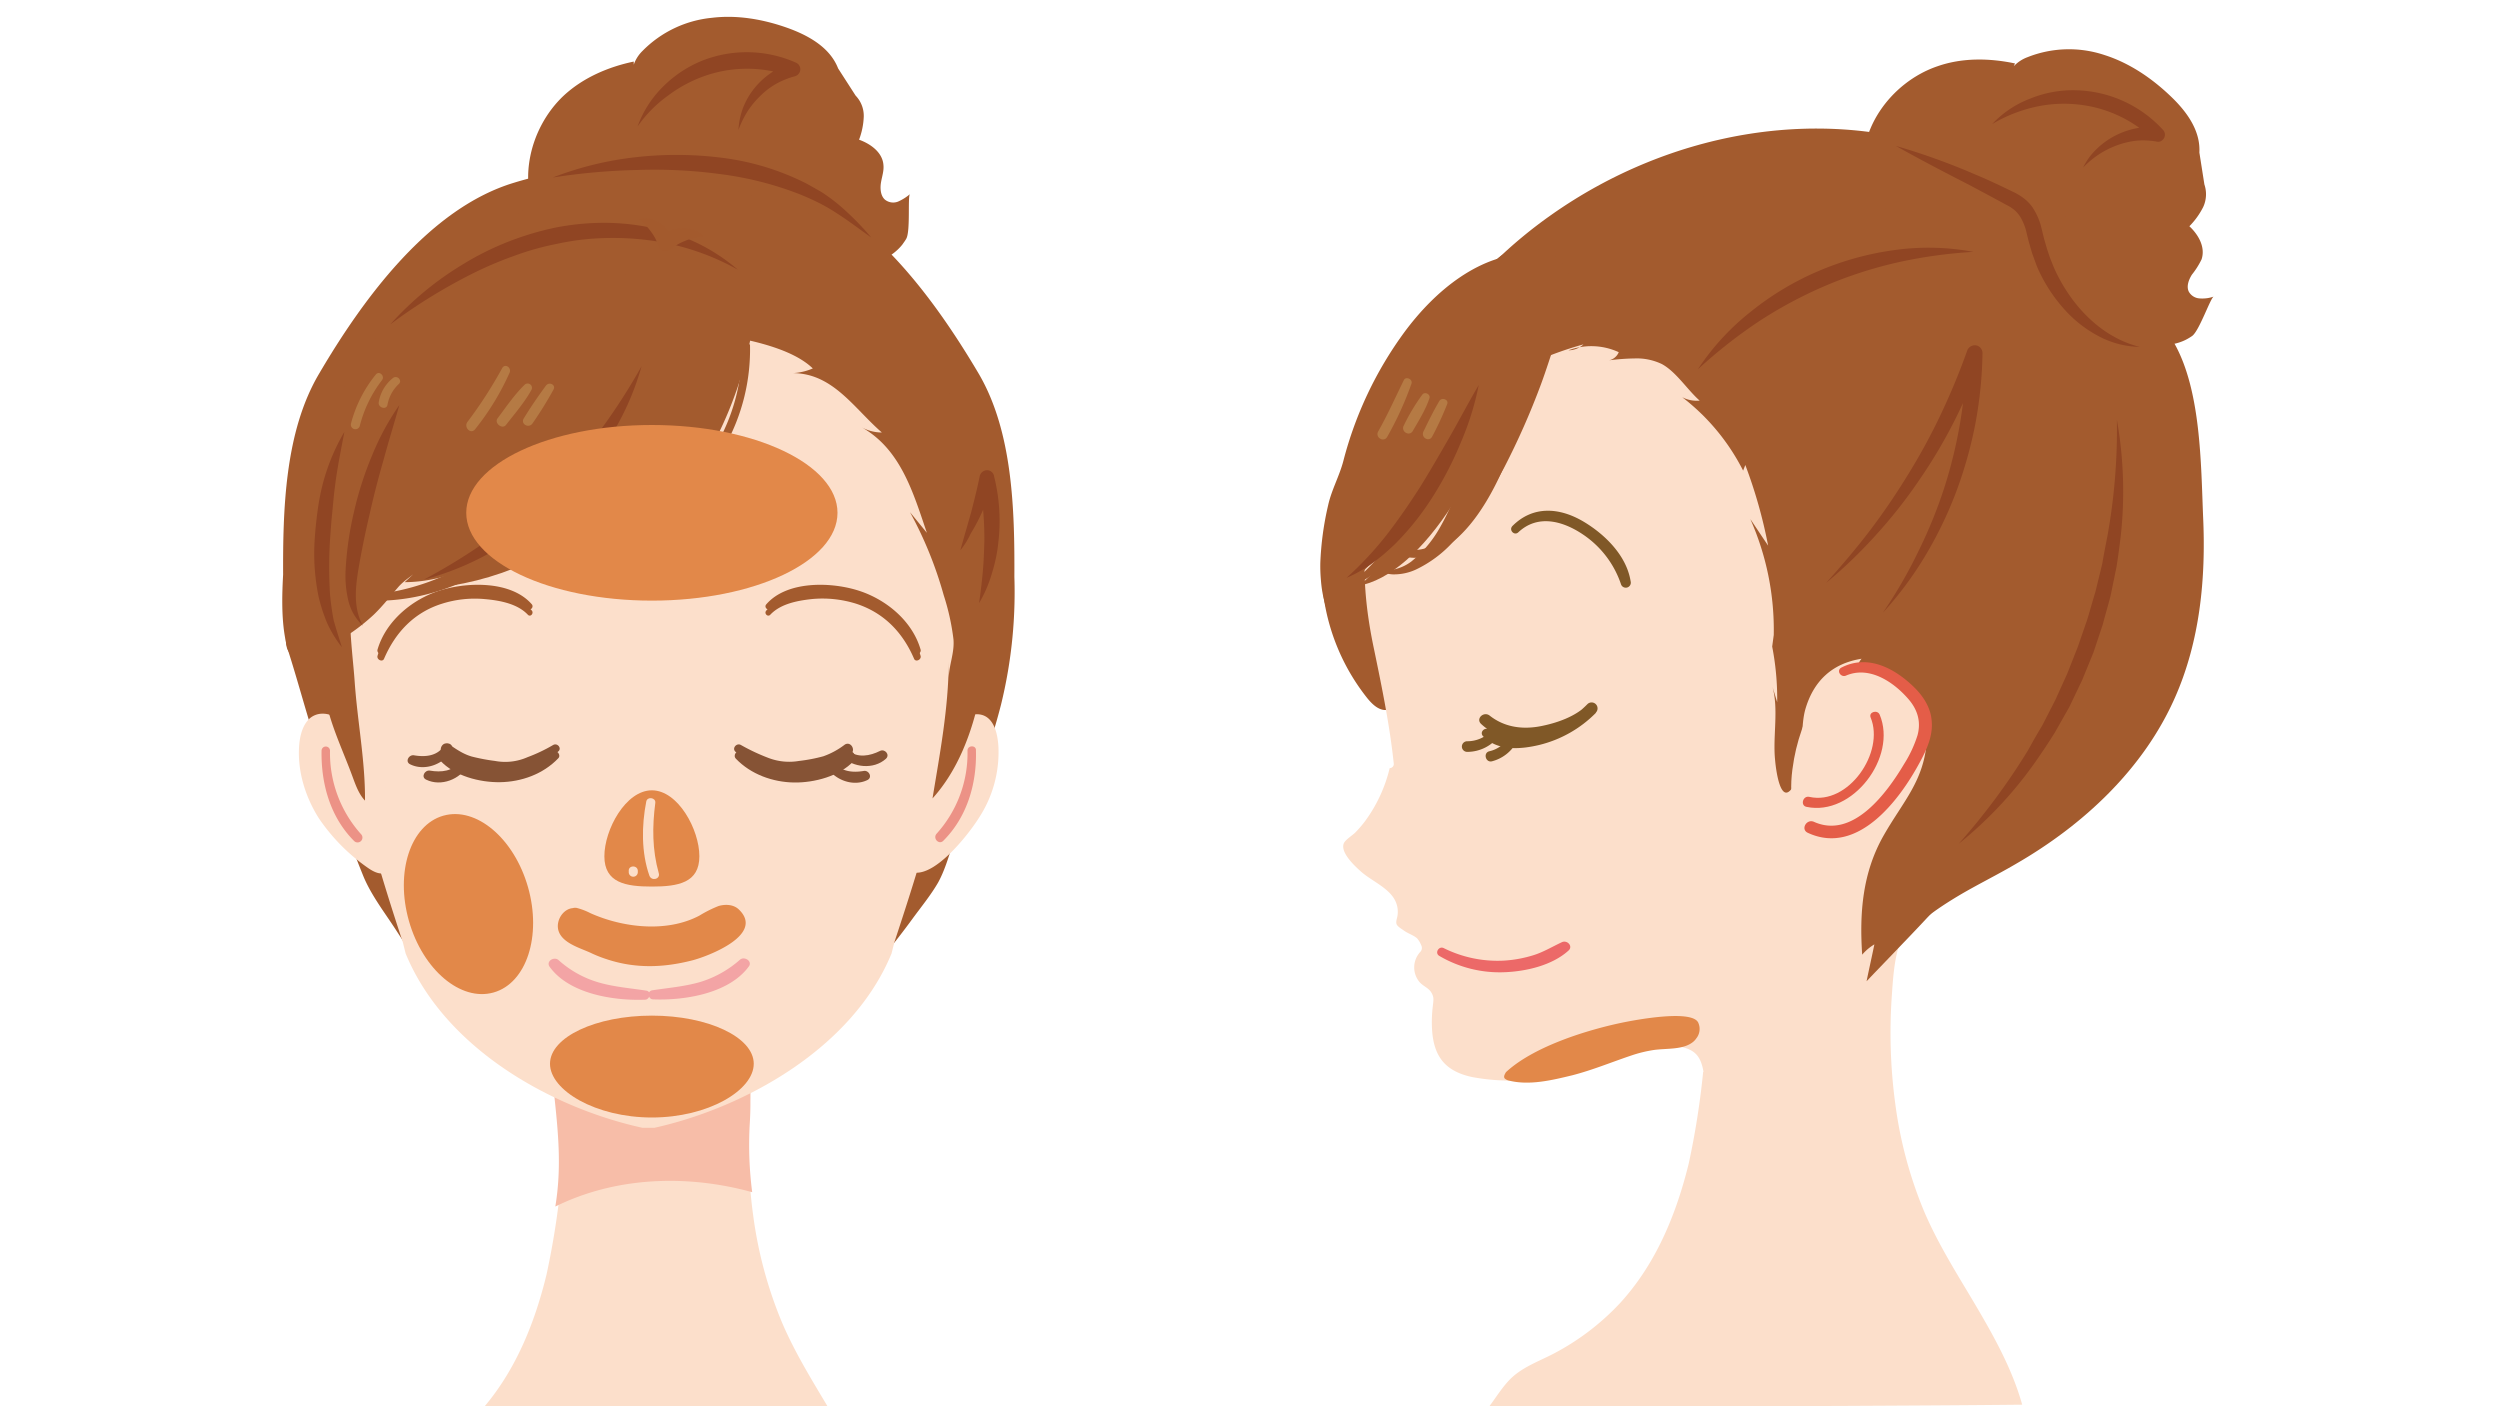 <svg xmlns="http://www.w3.org/2000/svg" xmlns:xlink="http://www.w3.org/1999/xlink" width="800" height="450" viewBox="0 0 800 450"><defs><clipPath id="b"><rect width="800" height="450"/></clipPath></defs><g id="a" clip-path="url(#b)"><path d="M264.8,450c-5.2-8.7-10.6-17.5-14.6-26.9a134.861,134.861,0,0,1-9.2-34.3,169.87,169.87,0,0,1-1.1-34.9c.4-5.8.8-12.5,3.1-18.1-.3.2-.7.5-1,.7-20.8,14-41.6,28.1-62.5,42.1a260.8,260.8,0,0,1-4.6,29.2c-3.7,15.3-9.7,30.2-19.8,42.2Z" fill="#fcdfcb"/><path d="M573.2,450c5.3,0,10.6-.1,15.9-.1,19.3-.1,38.6-.2,58-.4-3.3-11.8-9.4-22.5-15.6-33-5.6-9.4-11.5-18.8-15.8-28.9a134.858,134.858,0,0,1-9.2-34.3,169.868,169.868,0,0,1-1.1-34.9c.4-5.8.8-12.5,3.1-18.1-.3.2-.7.5-1,.7-20.8,14-41.6,28.1-62.5,42.1a260.8,260.8,0,0,1-4.6,29.2c-4,16.3-10.5,32.1-21.9,44.6a79.389,79.389,0,0,1-21.4,16.3c-4.8,2.5-10.3,4.4-14.1,8.4-2.4,2.5-4.3,5.6-6.4,8.4Z" fill="#fcdfcb"/><path d="M449.6,144.2c-17.8-4-25.5,18.7-26.5,32a67.324,67.324,0,0,0,14.5,47.3c1.4,1.7,3.2,3.5,5.4,3.7,4.6.3,3.1-4.7,3.5-7.2.8-4.8,3.9-10.1,5.5-14.8a232.387,232.387,0,0,0,8.1-30.5c1.2-5.9,2.1-11.9.8-17.7C459.5,151,455.4,145.5,449.6,144.2Z" fill="#a35b2e"/><path d="M699.7,108.6a17.393,17.393,0,0,0,1.8-1.1c2.3-1.7,5.9-12.3,6.9-12.6a10.925,10.925,0,0,1-4.4.6,4.251,4.251,0,0,1-3.6-2.2c-.8-1.7,0-3.8,1-5.4a25.27,25.27,0,0,0,3.1-4.9c1.3-3.9-1-7.9-3.9-10.6a24.347,24.347,0,0,0,4.4-6.1,9.746,9.746,0,0,0,.4-7.3l-1.6-10.2c.4-7.2-4.3-13.4-9.4-18.2-6-5.7-13.1-10.5-21-13a35.908,35.908,0,0,0-24.6.7,11.655,11.655,0,0,0-4.4,2.9l.4-.9c-8.1-1.7-16.8-1.9-24.8.9-15,5.1-26.7,21.1-23.2,37.2,1.9,8.8,7.3,16.4,13.6,22.8a84.674,84.674,0,0,0,18.5,14.1c16.8,9.4,36.2,12.7,55.2,14.9C689.3,110.8,695.2,111,699.7,108.6Z" fill="#a35b2e"/><path d="M637.5,39.7a32.453,32.453,0,0,1,12.3-8.2,36.259,36.259,0,0,1,15-2.6,38.931,38.931,0,0,1,27.3,12.6l.1.1a2.243,2.243,0,0,1-.2,3.2,1.9,1.9,0,0,1-1.9.5,25.563,25.563,0,0,0-6.2-.3,26.514,26.514,0,0,0-6.2,1.4,29.319,29.319,0,0,0-5.9,2.9,30.484,30.484,0,0,0-5.2,4.3,20.643,20.643,0,0,1,4.1-5.7,24.972,24.972,0,0,1,5.8-4.3,25.209,25.209,0,0,1,14.3-2.9l-1.9,3.8a40.775,40.775,0,0,0-24.3-11.1,42.258,42.258,0,0,0-13.7.9A47.116,47.116,0,0,0,637.5,39.7Z" fill="#904523"/><path d="M627.3,286.3c-3.2,1.9-6.2,3.8-9.2,6-7.7,5.8-13.9,13-21.8,18.8-16.6,12.1-35.1,21.3-56.2,18.7-17.3-2.1-32.4-12.3-46.7-22.4-12.7-9-22.6-15.1-28.4-29.6a282.761,282.761,0,0,1-18.6-133.6c3.2-31,24.9-57.8,50.1-75.5C534.4,42,584.2,32.6,628,49.9c28.5,11.3,53,33.4,67.8,60,8.5,15.1,8.5,38.4,9.2,55.6.9,19.6-1,39.6-9,57.7-10.1,22.9-29.3,40.8-51,53.3C639.2,279.9,633.1,282.9,627.3,286.3Z" fill="#a35b2e"/><path d="M645.4,244.3c16.4-40.6,14.9-87.5-7.9-125.4-11.2-18.7-28.2-37.3-49.8-43.4-11.4-3.2-23.4-3.1-35-1.9a200.212,200.212,0,0,0-34.3,6.8c-21.6,6.3-41.6,17.1-56.5,34.1a104.418,104.418,0,0,0-24.6,55.3c-1.5,12.9-.3,25.3,2.4,38,2.5,12.1,5,24.2,6.3,36.5a1.316,1.316,0,0,1-1.3,1.5,47.189,47.189,0,0,1-7.9,17,36.5,36.5,0,0,1-3.1,3.6c-.9.9-3,2.2-3.6,3.3-1.5,2.9,3.5,7.5,5.3,9.1,3.5,3.2,9.7,5.5,11.4,10.2a7.863,7.863,0,0,1,.4,4c-.1.8-.6,1.9-.3,2.7.2.7,1.5,1.5,2.1,1.9,1.4,1.1,3.3,1.6,4.5,2.7a7.994,7.994,0,0,1,1.3,2.2,1.827,1.827,0,0,1-.3,2.1,7.305,7.305,0,0,0-.3,9.6c1.1,1.3,2.7,1.8,3.7,3.2,1.1,1.7.8,2.6.6,4.6a41.548,41.548,0,0,0-.3,6.1c.1,3.8.7,7.7,2.9,10.8,2.4,3.4,6.3,5,10.2,5.8a68.342,68.342,0,0,0,18.6.8,69.248,69.248,0,0,0,17.4-3.7c5.2-1.8,10.2-4.2,15.5-5.6,4.9-1.3,15.4-3.1,19.7.9,5,4.6.7,16.3,8.8,18.7a9.821,9.821,0,0,0,5.6-.5,49.812,49.812,0,0,0,13-7.1c19.1-13.5,28.5-30.7,40.2-50.1C621.3,279.5,636.8,265.5,645.4,244.3Z" fill="#fcdfcb"/><path d="M542.8,332.3a5.239,5.239,0,0,1-1,1.1c-3.2,2.6-8.3,2-12.6,2.6a42.026,42.026,0,0,0-7,1.7c-6.3,2.1-12.5,4.7-19.1,6.4-6.6,1.6-13.7,3.3-20.2,1.7a3.1,3.1,0,0,1-1.3-.6c-.6-.6-.1-1.4.3-2.1,8.5-7.9,24.6-13.1,36-15.6,6.4-1.4,24-4.5,25.6-.1A4.818,4.818,0,0,1,542.8,332.3Z" fill="#e28849"/><path d="M460.6,305.9a38.092,38.092,0,0,0,21.1,5.2c6.8-.3,15-2.2,20.2-6.9,1.6-1.4-.4-3.5-2.1-2.7-3,1.4-5.8,3.1-8.9,4.1a39.571,39.571,0,0,1-9.7,1.8,38.639,38.639,0,0,1-19.2-4c-1.6-.8-3,1.6-1.4,2.5Z" fill="#ec6968"/><path d="M485.9,170.3c6.2-5.8,14.2-3.6,20.6.7a31.116,31.116,0,0,1,12.2,15.9,1.614,1.614,0,0,0,3.1-.9c-1.3-8.2-8.2-15-15.1-19.1-7.6-4.5-16.1-5.2-22.7,1.4-1.3,1.3.6,3.3,1.9,2Z" fill="#805827"/><path d="M474.6,235.6c4.6,4.8,12,4.2,17.9,2.8a38.159,38.159,0,0,0,18.2-10.3l-2.7-2.7c-3.7,3.9-9.9,6-15.1,7-5.8,1.1-11.5.3-16.2-3.4-1.9-1.5-4.6,1-2.7,2.7,4.8,4.5,11.7,5.6,18,4.7,6.4-.9,14.1-3.5,18.7-8.4a1.91,1.91,0,0,0-2.7-2.7,34.967,34.967,0,0,1-14.6,8.9c-5.1,1.6-12.3,3-16.9-.7-1.3-1-3.2.8-1.9,2.1Z" fill="#805827"/><path d="M477.7,233.3a10.431,10.431,0,0,1-8.2,3.9,1.7,1.7,0,0,0,0,3.4,12.77,12.77,0,0,0,10.5-5.5c.9-1.4-1.3-3.1-2.3-1.8Z" fill="#805827"/><path d="M482.7,236a9.547,9.547,0,0,1-6.1,4.4c-2.1.5-1.2,3.8.9,3.2a12.6,12.6,0,0,0,7.8-6.1,1.5,1.5,0,0,0-2.6-1.5Z" fill="#805827"/><path d="M523.1,114.7a18.568,18.568,0,0,1,8.7,1.8c4.6,2.5,8.2,8.3,12.1,11.7a10.086,10.086,0,0,1-5.6-1.1,68.655,68.655,0,0,1,19.5,23.5l.7-1.8a156.127,156.127,0,0,1,7.3,25.8c-1.9-2.8-3.8-5.7-5.7-8.5a87.353,87.353,0,0,1,7.5,37.1l-.5,3.7a87.99,87.99,0,0,1,1.6,17.8c-.5-1.6-1-3.3-1.5-4.9,2,7.2.1,15.7.8,23.1.4,4.8,2.2,16.7,6.7,7.1,2.9-6.1,1.1-16.2,3-23,2.6-9,8.5-14.7,18-16.2a7.729,7.729,0,0,0-1.7,3.8,17.656,17.656,0,0,1,13.9,4.1c3.5.9,6.2,3.9,7.5,7.3a25.825,25.825,0,0,1,1.2,10.7c-.8,13.1-7.6,19.7-13.8,30.6-6.8,11.9-7.8,24.8-6.9,38.2a15.537,15.537,0,0,1,3.9-3.3c-.8,3.9-1.7,7.9-2.5,11.8,3.9-4.1,7.8-8.1,11.7-12.2,11.4-11.8,24.8-26.8,35.8-38.9,8.6-9.5,17.4-19.2,23.1-30.7,7.1-14.4,9.1-30.7,9.8-46.8.7-16.3,0-32.8-4.3-48.6s-12.6-30.7-25.3-41c-8.5-6.8-18.5-11.4-27.6-17.3S603.1,65.3,592.8,62c-9.4-3-19.6-2.2-29.4-1.2-11.6,1.2-23.2,2.7-34.7,4.5-17.3,2.7-31.5,7.4-43.2,21.1a62.857,62.857,0,0,0-11.7,20.2,64.675,64.675,0,0,0-2.9,11.3c-.2,1.3,0,9.6-.7,10.1a110.681,110.681,0,0,1,36.5-17.8,7.078,7.078,0,0,1-4.8,1.9,20.925,20.925,0,0,1,16.1.6,4.31,4.31,0,0,1-3.1,2.6A71.847,71.847,0,0,1,523.1,114.7Z" fill="#a35b2e"/><path d="M613.4,241.2c-5.1,10.1-16.6,27.3-30.2,24.8-11.5-2.1-10.7-14.2-9.1-23.2,2.9-15.9,14.3-39.2,33-24.8,4.1,3.2,8.2,7.2,8.8,12.3C616.5,234,615.1,237.8,613.4,241.2Z" fill="#fcdfcb"/><path d="M590.7,216.2c7.4-3.2,15.1,1.9,19.9,7.4,3,3.4,4.2,7.3,3,11.7a38.613,38.613,0,0,1-4.3,9.2c-5.4,9.1-16.3,24.1-28.8,18.5-2.4-1.1-4.4,2.4-2,3.5,15.9,7.4,29.3-10.4,35.8-22.5,2.3-4.2,4.4-8.8,3.8-13.7-.4-4.1-2.8-7.7-5.7-10.5-6.2-6-14.7-10.5-23.1-6.2-1.8.9-.3,3.3,1.4,2.6Z" fill="#e45d48"/><path d="M598.6,229.6c4.6,11.1-7.1,28.2-19.6,25.4-2.1-.5-3,2.8-.9,3.2,14.7,3.1,29.1-15.9,23.4-29.5-.7-1.7-3.6-.9-2.9.9Z" fill="#e45d48"/><path d="M487.9,105c3.8-14.6,1.9-26.8-5.9-24-9.2,3.3-12.1,25.9-16.1,40.8-3.4,12.6-8,24.1-12.7,35.2-5.4,12.8-11.6,26.3-18.7,30.5,10.1-1.7,21-11.4,30.5-26.3S482.3,126.4,487.9,105Z" fill="#a35b2e"/><path d="M422.7,185.7a50.551,50.551,0,0,1-.2-5.5,96.824,96.824,0,0,1,2.5-18.5c1.1-5,3.6-9.3,4.9-14.3a120.642,120.642,0,0,1,19.5-41.1c9.9-13.4,24.4-25.4,41-25.2a12.65,12.65,0,0,1,6.9,1.7c5.4,3.5,4.7,11.5,2.5,17.5-5.2,14.3-15,26.2-24.8,37.5-10.1,11.7-19.1,24.2-28.9,36-3.8,4.6-8.6,6.4-11.8,11.7-1.6,2.7-8.1,14.5-6,17.6A38.852,38.852,0,0,1,422.7,185.7Z" fill="#a35b2e"/><path d="M452.6,178.5a13.971,13.971,0,0,1-5.3-1.1l1-2.3c6.7,2.9,15-1.4,22.4-11.7,7.6-10.6,13.9-27.3,16.8-44.5l2.5.4c-3,17.6-9.4,34.6-17.3,45.6C466.4,173.7,459.2,178.5,452.6,178.5Z" fill="#a35b2e"/><path d="M476.6,118.3a183.315,183.315,0,0,1-7,20.5,167.521,167.521,0,0,1-9.4,19.6,99.8,99.8,0,0,1-12.6,17.9,52.255,52.255,0,0,1-8.2,7.4,26.587,26.587,0,0,1-9.9,4.7,38.291,38.291,0,0,0,8.3-6.6,44.031,44.031,0,0,0,3.5-3.9c1.1-1.4,2.2-2.7,3.2-4.1a192.187,192.187,0,0,0,11.2-17.9c3.5-6.2,6.8-12.5,10.2-18.8C469.3,130.7,472.7,124.4,476.6,118.3Z" fill="#a35b2e"/><path d="M502.1,95.8l-4.4,13.6c-1.5,4.5-2.9,9-4.6,13.6a239.73,239.73,0,0,1-11.7,26.5c-4.6,8.5-9.7,16.9-16.5,24a38.4,38.4,0,0,1-11.9,8.8,16.773,16.773,0,0,1-7.3,1.5,9.95,9.95,0,0,1-6.5-2.8,9.408,9.408,0,0,0,6.5,1.3,14.254,14.254,0,0,0,5.9-2.6,37.23,37.23,0,0,0,8.6-9.9c4.5-7.6,7.6-16.2,10-24.8a218.327,218.327,0,0,0,5.4-26.5c.7-4.4,1-9.1,1.5-13.6l1.4-13.7v-.3a12.259,12.259,0,1,1,24.4,2.4C502.6,94.1,502.4,95,502.1,95.8Z" fill="#a35b2e"/><path d="M473.2,123.2a90.291,90.291,0,0,1-5.7,18.3,110.486,110.486,0,0,1-8.8,17.1,87.232,87.232,0,0,1-12,15.2c-4.6,4.5-9.8,8.6-15.8,11.1a109.484,109.484,0,0,0,12.8-13.7c3.8-4.9,7.3-10,10.7-15.3,3.3-5.3,6.4-10.7,9.5-16.1S469.9,128.8,473.2,123.2Z" fill="#904523"/><path d="M449.2,121.7c-2.7,5.5-5.2,11.1-8.2,16.4-1,1.9,1.8,3.6,2.9,1.7a105.6,105.6,0,0,0,7.8-17.1c.4-1.4-1.9-2.4-2.5-1Z" fill="#b57a44"/><path d="M455.2,126.2a63.07,63.07,0,0,0-6,10c-1,1.9,1.8,3.6,2.9,1.7,1.9-3.3,4.1-6.8,5.3-10.4.5-1.2-1.3-2.3-2.2-1.3Z" fill="#b57a44"/><path d="M460.6,128.3c-1.9,3.2-3.5,6.5-5.1,9.8-.9,1.9,1.8,3.5,2.8,1.6a97.918,97.918,0,0,0,4.8-10.4c.6-1.4-1.7-2.3-2.5-1Z" fill="#b57a44"/><path d="M606.7,46.7A212.215,212.215,0,0,1,632,55.8c4.1,1.7,8.1,3.6,12.2,5.6a17.931,17.931,0,0,1,3.2,1.9,13.3,13.3,0,0,1,2.9,2.9,20.715,20.715,0,0,1,3,6.9l.8,3.3.9,3.1,1,3,1.2,3a53.065,53.065,0,0,0,6.5,11c5.2,6.7,12.2,12.3,21,14.5a29.021,29.021,0,0,1-13.1-3.4,39.139,39.139,0,0,1-10.9-8.5,49.629,49.629,0,0,1-7.8-11.5,30.905,30.905,0,0,1-1.4-3.2l-1.2-3.3-1-3.4-.8-3.2a16.532,16.532,0,0,0-2.2-5.4,10.081,10.081,0,0,0-1.7-1.9,11.955,11.955,0,0,0-2.5-1.6c-3.8-2.1-7.8-4.2-11.7-6.3C622.4,55.2,614.5,51.1,606.7,46.7Z" fill="#904523"/><path d="M584.4,186.5c4.9-5.5,9.7-11.1,14.1-16.9s8.5-11.9,12.3-18.1a197.346,197.346,0,0,0,10.4-19.2c3.1-6.6,5.9-13.3,8.3-20.1a2.624,2.624,0,0,1,3.2-1.6,2.548,2.548,0,0,1,1.7,2.4h0a133.373,133.373,0,0,1-2.3,22.7,136.9,136.9,0,0,1-6.2,21.9A128.006,128.006,0,0,1,616,178a113.587,113.587,0,0,1-13.5,18.1,148.951,148.951,0,0,0,11.2-19.3,152.109,152.109,0,0,0,8.4-20.5,149.538,149.538,0,0,0,7.2-43.3l5,.9a177.08,177.08,0,0,1-8.8,20.6,161.683,161.683,0,0,1-11.4,19.2,156.146,156.146,0,0,1-13.8,17.5A153.439,153.439,0,0,1,584.4,186.5Z" fill="#904523"/><path d="M677.4,134.3a131.429,131.429,0,0,1,1.2,37.6c-.4,3.1-.8,6.3-1.3,9.4l-1.9,9.3c-.8,3.1-1.7,6.1-2.5,9.2l-3,9-3.6,8.8-4.1,8.6-4.7,8.3c-1.7,2.7-3.4,5.3-5.2,7.9A128.793,128.793,0,0,1,626.8,270a210.741,210.741,0,0,0,22.1-29.8c1.5-2.7,3-5.4,4.6-8l4.2-8.2,3.8-8.4,3.4-8.6,3-8.7c.9-2.9,1.7-5.9,2.6-8.8l2.2-9c.5-3,1.1-6,1.7-9.1A191.569,191.569,0,0,0,677.4,134.3Z" fill="#904523"/><path d="M543.3,118.2a78.536,78.536,0,0,1,17-18.5,91.889,91.889,0,0,1,21.7-13A94.017,94.017,0,0,1,606.4,80a78.214,78.214,0,0,1,25.1.6A152.476,152.476,0,0,0,607.1,84,135.4,135.4,0,0,0,584,91.5,137.928,137.928,0,0,0,562.6,103,160.894,160.894,0,0,0,543.3,118.2Z" fill="#904523"/><path d="M288.8,78.2c.4-.6.8-1.1,1.2-1.8,1.4-2.5.4-13.7,1.2-14.3a15.214,15.214,0,0,1-3.8,2.4,4.214,4.214,0,0,1-4.2-.6c-1.4-1.2-1.6-3.5-1.3-5.4s1-3.8.8-5.7c-.3-4.1-4.2-6.8-7.8-8.1a23.183,23.183,0,0,0,1.5-7.3,9.349,9.349,0,0,0-2.6-6.8l-5.6-8.7c-2.6-6.7-9.4-10.5-16-12.9-7.8-2.8-16.2-4.3-24.4-3.3a36.021,36.021,0,0,0-22.2,10.6,11.409,11.409,0,0,0-2.8,4.4v-1c-8.1,1.7-16.1,5.1-22.3,10.8-11.6,10.8-15.8,30.1-6.1,43.4,5.3,7.2,13.3,12.1,21.7,15.4a80.055,80.055,0,0,0,22.7,5.4c19.1,1.8,38.2-3.1,56.6-8.7C280.2,84.5,285.6,82.3,288.8,78.2Z" fill="#a35b2e"/><path d="M204,40.5A34.452,34.452,0,0,1,211.9,28a37.882,37.882,0,0,1,12.6-8.5,38.8,38.8,0,0,1,30.1.5l.2.1a2.278,2.278,0,0,1,1.1,3,2.391,2.391,0,0,1-1.5,1.3,25.959,25.959,0,0,0-5.8,2.3,23.347,23.347,0,0,0-5.1,3.8,28.563,28.563,0,0,0-4.2,5,31.439,31.439,0,0,0-3,6.1,24.209,24.209,0,0,1,1.4-6.9,24.053,24.053,0,0,1,8.8-11.2,25.773,25.773,0,0,1,6.6-3.4l-.2,4.3a41.027,41.027,0,0,0-26.8-.3,43.25,43.25,0,0,0-12.2,6.4A40.919,40.919,0,0,0,204,40.5Z" fill="#904523"/><path d="M177.7,386.1c19.2-9.5,42-10.4,63-4.6a118.678,118.678,0,0,1-.8-21.5c1-16.1-.5-32.7-17.9-39.6a39.592,39.592,0,0,0-17.4-2.4c-5.5.3-11.2,1.5-15.9,4.3-10,5.9-12.6,16.9-11.4,27.6C178.6,362.2,179.8,373.4,177.7,386.1Z" fill="#f7bda8"/><path d="M311.9,251a193.746,193.746,0,0,0,8.4-25.4,151,151,0,0,0,4.2-43.5l.1,2.5c.1-21.4-.5-46.4-11.4-65-14.7-24.9-35.6-52.9-62.3-61.1-10.4-3.2-21.1-4.8-31.7-7-10.1-2.1-19-.8-29.1,1.2-8.6,1.7-17.3,3.2-25.7,5.8-26.7,8.1-47.7,36.2-62.3,61.1-11,18.6-11.6,43.5-11.5,65l.1-2.5c-.5,8.3-.9,18.4,1.6,26.4,2.7,8.5,5,17,7.6,25.4,4.9,15.9,10.3,31.4,16.3,46.3,2.6,6.4,7.2,12.2,10.9,18,4.2,6.5,8.4,12.8,12.7,19.1,21.5,31.3,60.6,33.9,93.6,27.1,6.6-1.4,12.5-5,18-8.9,15.7-11.1,29-25.6,40.6-41.5,2.7-3.7,5.9-7.6,8.2-11.6,2.7-4.9,4.1-11,6-16.3C308,260.9,310,256,311.9,251Z" fill="#a35b2e"/><path d="M286.2,301.5c9.2-27.8,19.2-59.6,20.3-89.7,1-27.3,1.9-55.9-7.5-81.7-9.1-24.9-27.8-45.5-50.9-55.8a87.406,87.406,0,0,0-73,1.1c-12.2,5.8-23,14.4-33.2,23.6-8.7,7.9-17.1,16.5-23.2,26.9a97.213,97.213,0,0,0-9.5,23.6c-7.2,26.6-4,51.1.2,77.4,4,24.9,11.7,51.1,19.5,74.6l.9,3.6c12.4,30.2,46.2,49.3,75.8,55.8h3.8c29.2-6.5,63.5-25.6,75.9-55.8Z" fill="#fcdfcb"/><path d="M313.2,261.8c-3.5,5.6-17.4,23.5-24.1,15.4-5.5-6.6,5.2-29.8,8.3-36.2,5.1-10.5,21-20.8,22.1-2A38.358,38.358,0,0,1,313.2,261.8Z" fill="#fcdfcb"/><path d="M124.1,278.7c-1.8,1.7-4.4.4-6.4-1A60.91,60.91,0,0,1,102,261.8c-4.1-6.5-6.8-14.6-6.3-22.8.2-3.4,1.1-7,3.4-9.1,2.2-1.9,5.1-1.9,7.7-.7C123.2,236.7,127.8,260.7,124.1,278.7Z" fill="#fcdfcb"/><path d="M209,319.8c9.9.4,24.2-1.8,30.6-10.5,1.3-1.7-1.4-3.4-2.8-2.2a34.248,34.248,0,0,1-12.6,7.1c-5.1,1.5-10.3,1.9-15.5,2.7-1.8.3-1.3,2.9.3,2.9Z" fill="#f3a4a5"/><path d="M206.8,317c-5.2-.8-10.5-1.2-15.5-2.7a32.889,32.889,0,0,1-12.6-7.1c-1.4-1.2-4.1.4-2.8,2.2,6.3,8.7,20.6,10.9,30.6,10.5,1.5-.1,2-2.7.3-2.9Z" fill="#f3a4a5"/><path d="M235.5,242.8c4.8,5,11.8,7.5,18.6,7.6,6.4.1,14.6-2,19.1-6.9,1.3-1.5-.4-3.9-2.2-2.8-5.5,3.3-10.3,6-16.9,6-6.2,0-11.9-2.4-16.9-6-1.4-1-2.8,1-1.7,2.1Z" fill="#865335"/><path d="M235.4,240.6c5.1,4.3,12.4,7.8,19.2,6.9,6.1-.8,13.6-1.5,17.9-6.4,1.3-1.4-.4-4-2.2-2.8a24.934,24.934,0,0,1-6.8,3.7,51.159,51.159,0,0,1-7.8,1.5,18.563,18.563,0,0,1-9.9-1,63.048,63.048,0,0,1-8.7-4.1c-1.4-.8-3,1.1-1.7,2.2Z" fill="#865335"/><path d="M264.3,245c2.5,4.5,8.6,6.9,13.3,4.6,1.7-.9.4-3.2-1.2-2.9-3.5.6-7.5.3-9.6-3.1a1.433,1.433,0,0,0-2.5,1.4Z" fill="#865335"/><path d="M269.3,242.1c3.7,3.5,10.2,4.3,14.2.7,1.4-1.3-.4-3.3-1.9-2.5-3.2,1.6-7.2,2.4-10.2-.2-1.4-1.3-3.5.7-2.1,2Z" fill="#865335"/><path d="M176.9,240.6c-5,3.6-10.7,6-16.9,6-6.6,0-11.5-2.6-16.9-6-1.8-1.1-3.5,1.3-2.2,2.8,4.5,4.9,12.6,7,19.1,6.9,6.9-.1,13.8-2.6,18.6-7.6,1.1-1-.4-3-1.7-2.1Z" fill="#865335"/><path d="M177,238.4a51.239,51.239,0,0,1-8.2,3.9,17.626,17.626,0,0,1-10.4,1.2,60.392,60.392,0,0,1-7.4-1.4c-2.8-.8-4.9-2.3-7.3-3.9-1.8-1.2-3.5,1.4-2.2,2.8,4.4,4.9,11.8,5.6,17.9,6.4,6.8.9,14.1-2.6,19.2-6.9,1.3-1-.2-2.9-1.6-2.1Z" fill="#865335"/><path d="M147.2,243.5c-2.1,3.4-6.1,3.7-9.6,3.1-1.7-.3-3,2.1-1.2,2.9,4.7,2.3,10.9-.1,13.3-4.6.9-1.5-1.5-3-2.5-1.4Z" fill="#865335"/><path d="M142.1,238.6c-2.1,3.4-6.1,3.7-9.6,3.1-1.7-.3-3,2.1-1.2,2.9,4.7,2.3,10.9-.1,13.3-4.6a1.434,1.434,0,0,0-2.5-1.4Z" fill="#865335"/><path d="M309.6,240.2a38.422,38.422,0,0,1-9.9,26.6c-1.3,1.5.8,3.7,2.2,2.2,7.6-7.6,10.7-18.3,10.4-28.9.1-1.7-2.7-1.7-2.7.1Z" fill="#ec9286"/><path d="M102.9,240.2c-.2,10.6,2.8,21.3,10.4,28.9a1.556,1.556,0,1,0,2.2-2.2,38.89,38.89,0,0,1-9.9-26.6,1.351,1.351,0,1,0-2.7-.1Z" fill="#ec9286"/><path d="M113.5,218.2c-.7-10.6-4-30.8,2.1-40-2.1,3.1-4.1,6.1-6.2,9.2a135.833,135.833,0,0,1,6.8-26.7l1.1,1.8a75.736,75.736,0,0,1,21.8-25.8,15.569,15.569,0,0,1-6.7,1.8c8.9-7.7,15.7-18.9,28.4-19a23.784,23.784,0,0,1-5.3-1.1c19.7-14.5,40.5-17,64.2-13,11.4,1.9,31.7,4.1,40.4,12.5a18.765,18.765,0,0,1-6.3,1.5c12.8.1,19.5,11.3,28.4,19a13.475,13.475,0,0,1-6.7-1.8c12.7,7,16.7,21,21.1,33.9l-5.4-6.6A125.766,125.766,0,0,1,302,190.5a74.512,74.512,0,0,1,3.1,14c.4,4.3-1.4,8.2-1.5,12.4v-5.1c-.1,14.9-2.8,29.1-5.2,43.7,16-17.7,18.7-48.1,17.9-70.9a176.273,176.273,0,0,0-20.2-75.9c-7-13.2-14.9-26.7-27.3-34.9-6-4-12.9-6.6-19.7-8.8a149.088,149.088,0,0,0-25.4-6.1,104.227,104.227,0,0,0-74.1,18.9c-31.1,22.6-44.7,61.4-49.4,98.7-1.1,9.1-1.3,19,.6,28,1.5,7.4,2.1,15.1,4.1,22.4,1.9,7.3,5.3,14.5,7.9,21.6,1,2.7,2,5.6,4,7.7C116.9,243.6,114.4,231,113.5,218.2Z" fill="#a35b2e"/><path d="M231,96.7c2.6-15-6.6-26.7-22.9-22.5-19.2,4.9-16.6,27.7-19.7,43-2.6,13-8.3,25.1-14.3,36.9-6.9,13.6-15.4,27.9-29.7,33.3,22-3.5,42.6-15,57.8-31.3S227.2,118.7,231,96.7Z" fill="#a35b2e"/><path d="M129.5,186.3c1.8-1.7,3.7-3.4,5.5-5.1-2.2,2.6-5.2,4-7.5,6.6-2.6,3-5,6.1-7.9,8.9a63.308,63.308,0,0,1-20,12.6c-2.1.8-4.6,1.4-6.4.1-1.7-1.3-1.8-3.8-1.7-5.9,1.1-30.2,6.8-61.5,23.3-87.2,7.9-12.3,18-23.5,30.7-30.7s28.4-10,42.3-5.4c5.3,1.7,10.4,4.6,13.4,9.4,3.5,5.6,3.2,12.8,1.9,19.3-1.9,9.6-6.7,19.4-11,28.2C181,160.3,157.4,186.1,129.5,186.3Z" fill="#a35b2e"/><path d="M176.1,175.4c-2.1,0-4.3-.1-6.4-.3l.3-2.5a61.084,61.084,0,0,0,67.4-62.3l2.6-.1a63.594,63.594,0,0,1-63.9,65.2Z" fill="#a35b2e"/><path d="M109.4,207.1a37.783,37.783,0,0,1-4.7-7.7,51.927,51.927,0,0,1-2.8-8.7,69,69,0,0,1-1.2-18.1c.2-3,.5-6,.9-8.9a73.2,73.2,0,0,1,1.7-8.9,65.447,65.447,0,0,1,6.9-16.6c-1.1,5.9-2.3,11.6-3,17.4-.4,2.9-.6,5.7-.9,8.6s-.5,5.8-.7,8.7a141.006,141.006,0,0,0,0,17.2,82.744,82.744,0,0,0,1.2,8.5C107.6,201.4,108.5,204.2,109.4,207.1Z" fill="#904523"/><path d="M211,111.7A220.882,220.882,0,0,1,194.8,143a159.2,159.2,0,0,1-10.3,14.5,115.2,115.2,0,0,1-12.2,13,99.514,99.514,0,0,1-14.4,10.7,82.847,82.847,0,0,1-16.3,7.5c-11.3,3.8-23.8,4.8-35.1,1.7a73.237,73.237,0,0,0,33.8-5.4,90.2,90.2,0,0,0,15.1-7.9,97,97,0,0,0,13.5-10.4,139.342,139.342,0,0,0,12-12.3c3.8-4.3,7.3-8.9,10.7-13.6C198.3,131.3,204.5,121.4,211,111.7Z" fill="#a35b2e"/><path d="M243.7,85.3c-.7,6-1.5,12.1-2.6,18.3a152.532,152.532,0,0,1-4.5,18.6,125.508,125.508,0,0,1-7.3,17.8,101.174,101.174,0,0,1-10.5,16.1c-8.1,9.9-18.6,17.9-30.3,22.2a59.236,59.236,0,0,1-18,3.9,53.637,53.637,0,0,1-17.9-2.1,51.358,51.358,0,0,0,17.5-.9,56.423,56.423,0,0,0,15.9-6.4,60.578,60.578,0,0,0,13.2-10.4,67.144,67.144,0,0,0,9.8-13.3A87.47,87.47,0,0,0,219.1,118a112.471,112.471,0,0,0,1.1-16.5c0-5.6-.2-11.3-.5-17.2a12.215,12.215,0,0,1,24.4-1.2,7.8,7.8,0,0,0-.4,2.2Z" fill="#a35b2e"/><path d="M124.9,103.8a101.528,101.528,0,0,1,23.7-19.5,89.916,89.916,0,0,1,13.9-6.9,94.877,94.877,0,0,1,14.9-4.5A80.936,80.936,0,0,1,193,71.3a73.489,73.489,0,0,1,15.5,1.6,59.977,59.977,0,0,1,27.6,13.4,78.813,78.813,0,0,0-28.3-9.4,91.185,91.185,0,0,0-14.8-.7A79.834,79.834,0,0,0,178.4,78a88.17,88.17,0,0,0-14.2,4,117.808,117.808,0,0,0-13.7,5.9A175.454,175.454,0,0,0,124.9,103.8Z" fill="#904523"/><path d="M205.3,117.2A86.89,86.89,0,0,1,195,140.3a108.562,108.562,0,0,1-15.9,19.9,104.321,104.321,0,0,1-20.2,15.5,91.527,91.527,0,0,1-23.3,9.8,197.628,197.628,0,0,0,21.2-13.1,161.113,161.113,0,0,0,35-34.3A196.384,196.384,0,0,0,205.3,117.2Z" fill="#904523"/><path d="M127.8,129.6c-1.7,6-3.5,11.8-5.1,17.7-1.7,5.9-3.2,11.7-4.5,17.6-1.4,5.9-2.6,11.9-3.6,17.8-.9,5.8-1.5,11.9,1.5,17.5a16.038,16.038,0,0,1-4.7-8.3,34.656,34.656,0,0,1-.8-9.6,105.6,105.6,0,0,1,2.7-18.6,108.585,108.585,0,0,1,5.7-17.8A83.048,83.048,0,0,1,127.8,129.6Z" fill="#904523"/><path d="M204.5,70.1a7.763,7.763,0,0,1,3.4-.1,9.816,9.816,0,0,1,3.2,1.3,10.312,10.312,0,0,1,4.3,5.7l-4.1-1.2a10.852,10.852,0,0,1,7.2-2.8,11.476,11.476,0,0,1,3.7.6,7.894,7.894,0,0,1,3.1,2,27.933,27.933,0,0,0-3.3.6,13.087,13.087,0,0,0-2.8.9,16.571,16.571,0,0,0-4.5,2.6l-.1.1a2.5,2.5,0,0,1-3.5-.3,4.053,4.053,0,0,1-.5-.9,12.741,12.741,0,0,0-2.1-4.2,15.663,15.663,0,0,0-1.7-2.1A9.659,9.659,0,0,0,204.5,70.1Z" fill="#a35a2d"/><path d="M160.7,117.8A140.215,140.215,0,0,1,149.6,135c-1.3,1.7,1,4.1,2.4,2.4a82.913,82.913,0,0,0,11.1-18.2c.6-1.6-1.5-3-2.4-1.4Z" fill="#b57a44"/><path d="M167.9,123.1c-3.3,3.2-6,7.2-8.7,10.8-1.1,1.5,1.5,3.6,2.7,2.1,2.8-3.6,6-7.3,8.2-11.3a1.385,1.385,0,0,0-2.2-1.6Z" fill="#b57a44"/><path d="M174.7,123.4c-2.5,3.4-4.9,6.9-7.1,10.5-1.1,1.8,1.6,3.3,2.8,1.6a120.986,120.986,0,0,0,6.7-10.8c.9-1.5-1.3-2.7-2.4-1.3Z" fill="#b57a44"/><path d="M120.3,119.8a41.5,41.5,0,0,0-8,15.8,1.46,1.46,0,0,0,2.8.8,40.15,40.15,0,0,1,7.1-14.7c1.1-1.3-.8-3.2-1.9-1.9Z" fill="#b57a44"/><path d="M125.7,121a12.488,12.488,0,0,0-4.5,7.7c-.3,1.8,2.5,2.6,2.8.8a11.988,11.988,0,0,1,3.6-6.6c1.3-1.2-.6-3-1.9-1.9Z" fill="#b57a44"/><path d="M246.5,194.7c3.3-3.5,8.7-4.5,13.3-5a35.932,35.932,0,0,1,14.2,1.5c8.9,2.9,14.9,9.2,18.5,17.6.5,1.2,2.4.3,2.1-.9-2.7-9.4-11.4-16.4-20.5-19.1-8.7-2.6-22.4-2.9-28.9,4.6-.8.9.5,2.2,1.3,1.3Z" fill="#a35b2e"/><path d="M246.5,196.7c3.3-3.5,8.7-4.5,13.3-5a35.932,35.932,0,0,1,14.2,1.5c8.9,2.9,14.9,9.2,18.5,17.6.5,1.2,2.4.3,2.1-.9-2.7-9.4-11.4-16.4-20.5-19.1-8.7-2.6-22.4-2.9-28.9,4.6-.8.9.5,2.2,1.3,1.3Z" fill="#a35b2e"/><path d="M170.2,193.4c-6.5-7.5-20.2-7.2-28.9-4.6-9.1,2.7-17.8,9.8-20.5,19.1-.3,1.2,1.6,2.1,2.1.9,3.6-8.4,9.6-14.8,18.5-17.6a34.8,34.8,0,0,1,13.6-1.5c4.7.4,10.5,1.4,13.9,5,.8.9,2-.4,1.3-1.3Z" fill="#a35b2e"/><path d="M170.2,195.4c-6.5-7.5-20.2-7.2-28.9-4.6-9.1,2.7-17.8,9.8-20.5,19.1-.3,1.2,1.6,2.1,2.1.9,3.6-8.4,9.6-14.8,18.5-17.6a34.8,34.8,0,0,1,13.6-1.5c4.7.4,10.5,1.4,13.9,5,.8.9,2-.4,1.3-1.3Z" fill="#a35b2e"/><path d="M176.9,56.8a105.608,105.608,0,0,1,26.6-6.5,115.877,115.877,0,0,1,27.6.2,82.136,82.136,0,0,1,26.5,8c1,.5,2,1.1,3.1,1.7,1,.6,2,1.1,3,1.8a57,57,0,0,1,5.5,4.2,88.855,88.855,0,0,1,9.6,9.8c-3.7-2.6-7.3-5.4-11.1-7.8a55.732,55.732,0,0,0-5.7-3.3q-3-1.5-6-2.7a106.927,106.927,0,0,0-25.6-6.5,157.568,157.568,0,0,0-26.6-1.3A203.63,203.63,0,0,0,176.9,56.8Z" fill="#904523"/><path d="M307.3,176.1l1.7-6c.6-2,1.1-3.9,1.7-5.9,1-3.9,2-7.8,2.8-11.8a2.455,2.455,0,0,1,2.8-1.9,2.368,2.368,0,0,1,1.8,1.8v.1a58.792,58.792,0,0,1,1.4,20.9,49.931,49.931,0,0,1-2.1,10.2,40.128,40.128,0,0,1-4.1,9.5c.5-3.4.9-6.8,1.2-10.1s.4-6.6.5-9.9a107.368,107.368,0,0,0-1.7-19.6l4.7.1a69.641,69.641,0,0,1-4.4,11.8,58.588,58.588,0,0,1-3,5.5A24.605,24.605,0,0,1,307.3,176.1Z" fill="#904523"/><path d="M184.8,290.6a20.5,20.5,0,0,1,4.1,1.6c10.5,4.7,24.5,6.3,34.9.8a39.866,39.866,0,0,1,6.2-3.1c2.2-.6,4.8-.5,6.5,1.2,8.4,8.2-10.6,15.1-14.9,16.2-9.3,2.4-18.4,2.7-27.6-.4a39.921,39.921,0,0,1-4.8-1.9c-3.5-1.7-10.6-3.4-10.7-8.6,0-2.9,2.2-5.6,4.8-5.8A2.556,2.556,0,0,1,184.8,290.6Z" fill="#e28849"/><ellipse cx="19.8" cy="29.4" rx="19.8" ry="29.4" transform="matrix(0.962, -0.274, 0.274, 0.962, 122.809, 266.448)" fill="#e28849"/><ellipse cx="59.4" cy="28.1" rx="59.4" ry="28.1" transform="translate(149.2 136)" fill="#e28849"/><path d="M208.6,325c18,0,32.6,6.9,32.6,15.4s-14.6,17.2-32.6,17.2S176,348.9,176,340.4,190.6,325,208.6,325Z" fill="#e28849"/><path d="M208.6,252.9c8.4,0,15.2,12.6,15.2,21.1s-6.8,9.7-15.2,9.7-15.2-1.2-15.2-9.7S200.2,252.9,208.6,252.9Z" fill="#e28849"/><path d="M206.8,256.5c-1.5,7.7-1.6,16.3,1,23.7.7,1.9,3.6,1.1,3-.8-2.1-7.5-2.1-14.8-1.1-22.5.2-1.7-2.6-2.1-2.9-.4Z" fill="#fcdfcb"/><path d="M201.2,278.7v.4a1.45,1.45,0,0,0,2.9,0v-.4c0-1.9-3-1.9-2.9,0Z" fill="#fcdfcb"/></g></svg>